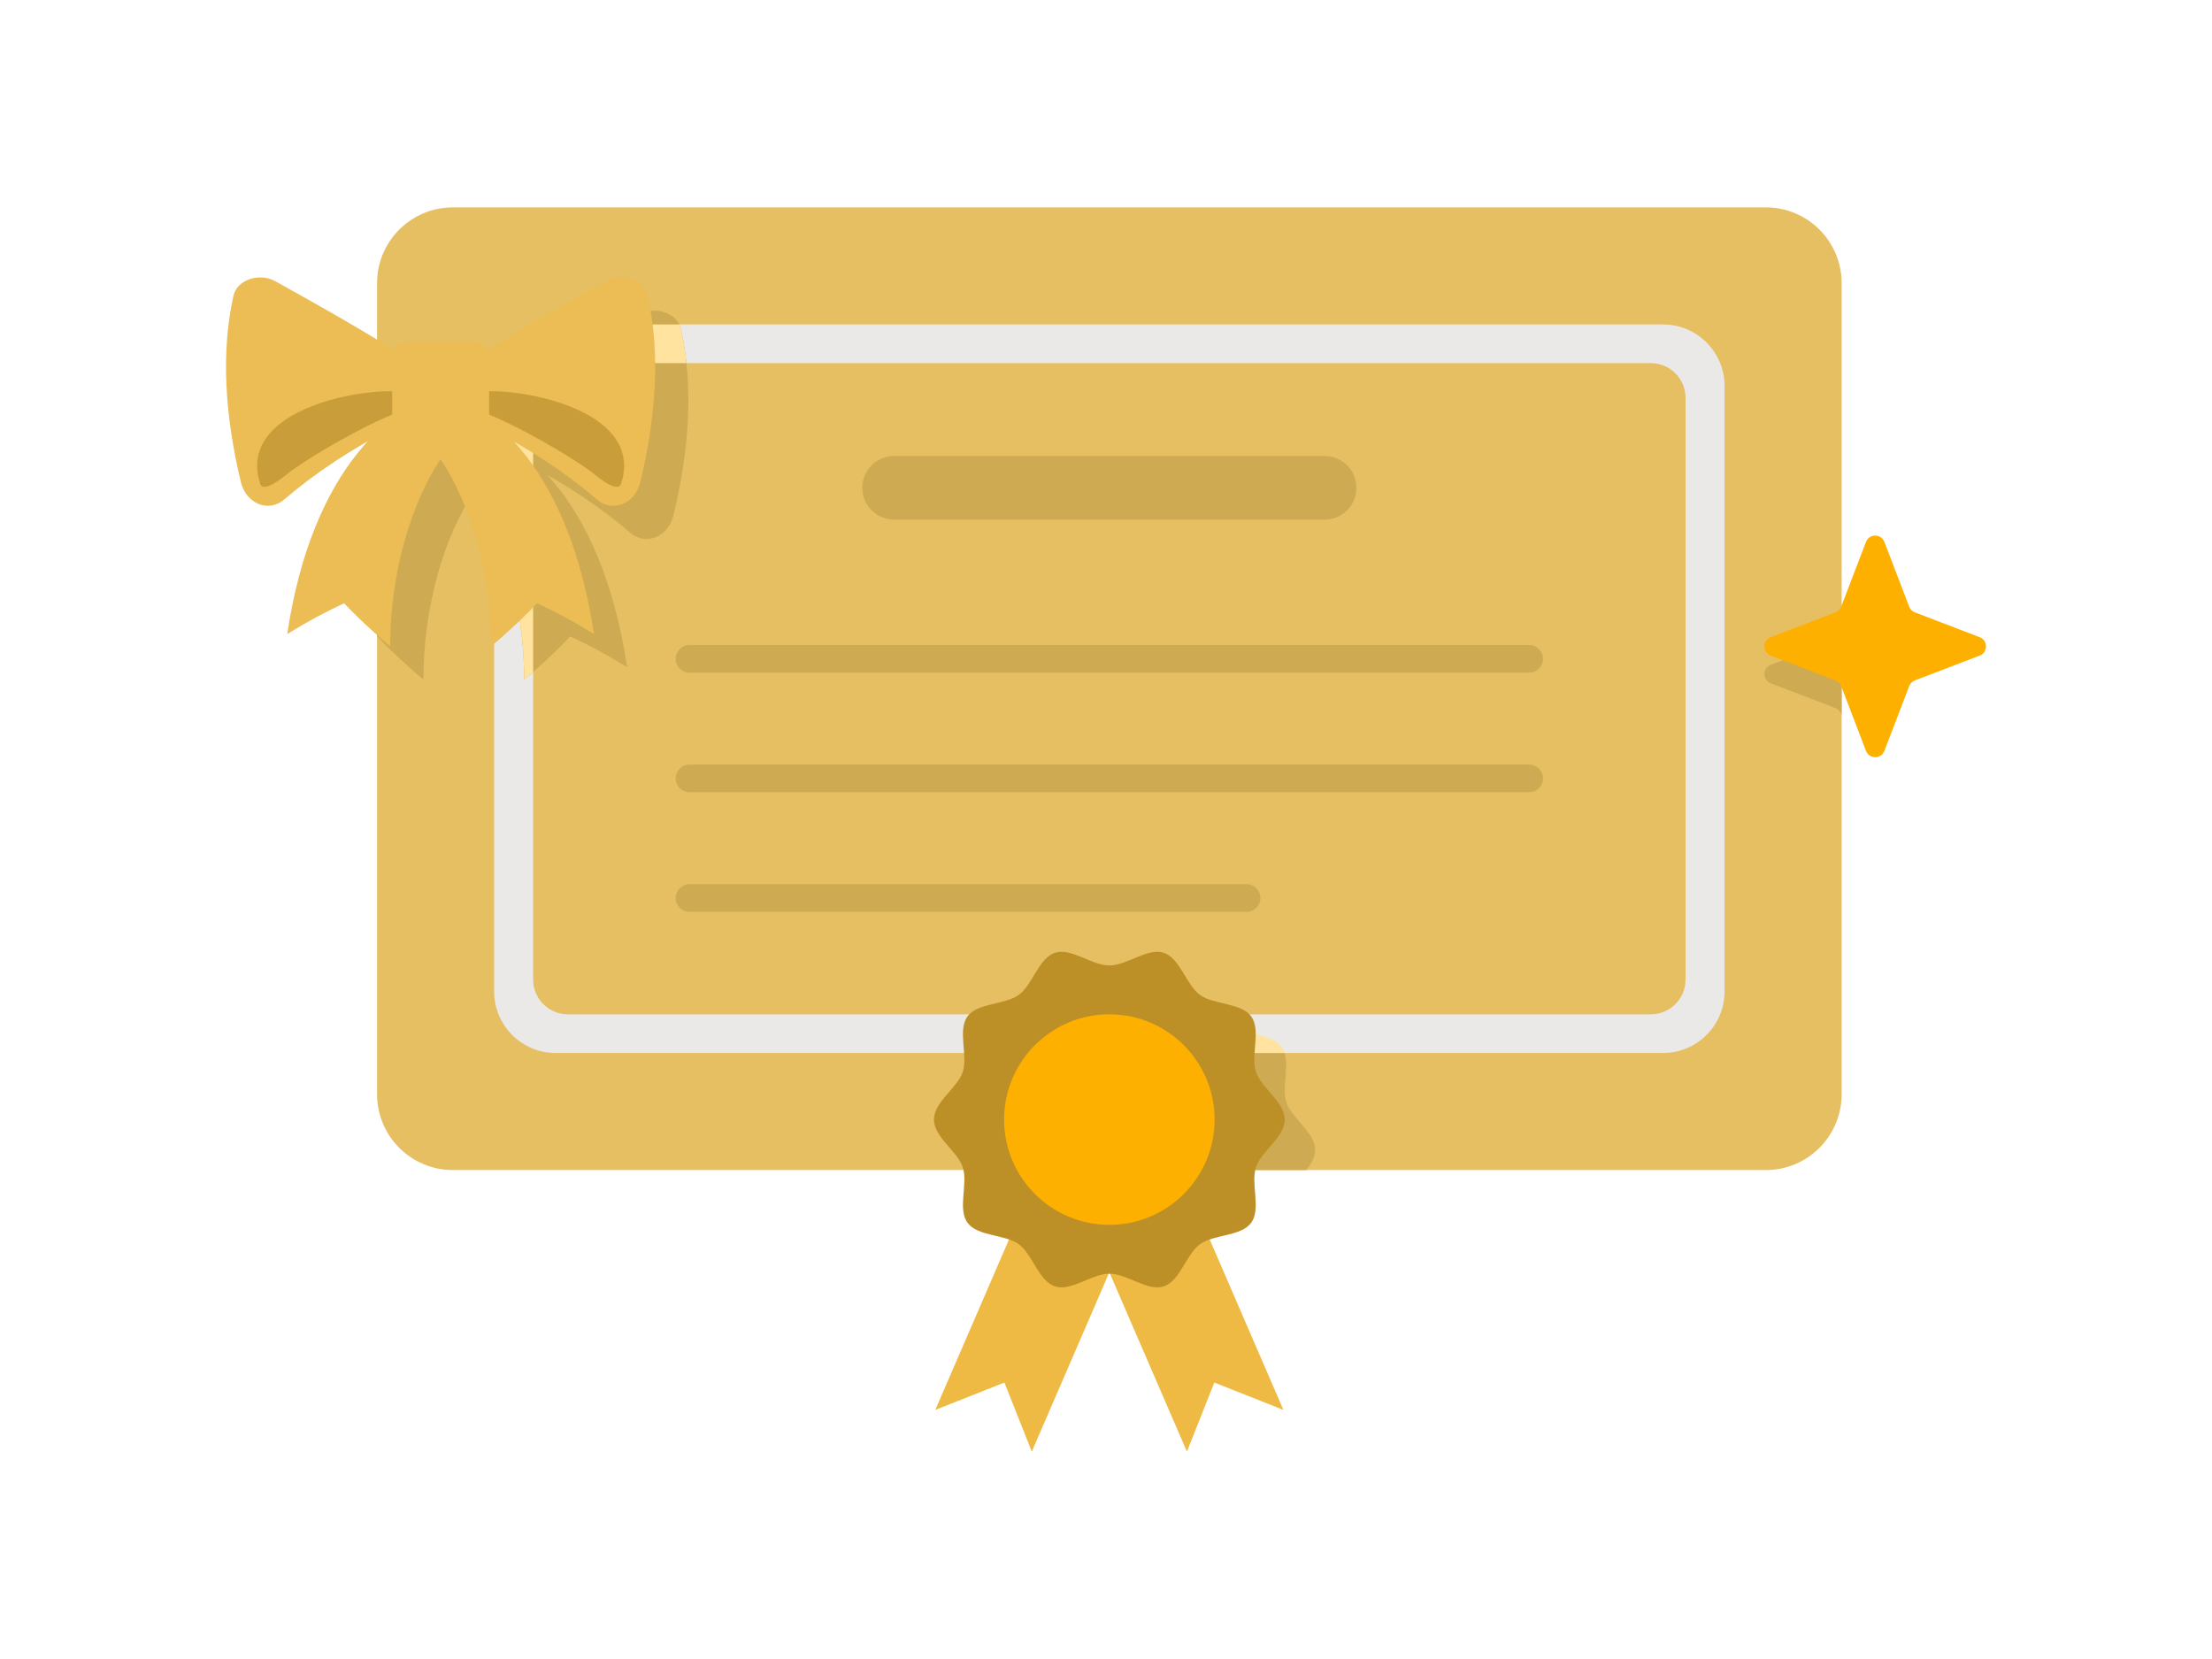 <svg xmlns="http://www.w3.org/2000/svg" id="Certificate" x="0" y="0" enable-background="new 0 0 800 600" version="1.1" viewBox="0 0 800 600" xml:space="preserve"><g fill="#ffbf66" class="color000000 svgShape"><path fill="#e5bf62" d="M638.63,423.17H163.8c-15.15,0-27.43-12.28-27.43-27.43V102.43c0-15.15,12.28-27.43,27.43-27.43h474.83
		c15.15,0,27.43,12.28,27.43,27.43v293.32C666.05,410.89,653.77,423.17,638.63,423.17z" class="color62a6e5 svgShape"></path><path fill="#ceaa52" d="M465.23,398.69c-1.95-6.01,1.94-15.05-1.71-20.06c-2.71-3.72-8.74-4.2-13.75-5.67v50.2h22.67
		c1.79-2.28,3.19-4.65,3.19-7.25C475.64,409.49,467.11,404.49,465.23,398.69z" class="color5299ce svgShape"></path><path fill="#eae9e8" d="M601.47,380.83H200.95c-12.26,0-22.24-9.98-22.24-22.24V139.58c0-12.26,9.98-22.24,22.24-22.24h400.52
		c12.26,0,22.24,9.98,22.24,22.24v219.01C623.71,370.85,613.74,380.83,601.47,380.83z M205.37,131.33
		c-6.92,0-12.55,5.63-12.55,12.55v210.41c0,6.92,5.63,12.55,12.55,12.55h391.68c6.92,0,12.55-5.63,12.55-12.55V143.88
		c0-6.92-5.63-12.55-12.55-12.55H205.37z" class="colore8e8ea svgShape"></path><path fill="#ffe39e" d="M444.97,370.82c-1.35-0.98-2.48-2.4-3.54-3.98H383c-1.06,1.58-2.2,3-3.54,3.98
		c-5.05,3.68-14.88,2.76-18.56,7.81c-0.49,0.67-0.83,1.41-1.08,2.2H464.6c-0.25-0.79-0.59-1.54-1.08-2.2
		C459.85,373.58,450.02,374.5,444.97,370.82z" class="colord1d1d1 svgShape"></path><path fill="#ceaa52" d="M665.88 229.42c-.36.94-1.11 1.69-2.05 2.05l-23.43 8.98c-3.05 1.17-3.05 5.48 0 6.65l23.43 8.98c.94.36 1.69 1.11 2.05 2.05l.17.44v-29.59L665.88 229.42zM246.26 118.98c-1.22-5.59-8.75-8.31-14.58-5.54.36.76.65 1.56.83 2.39 3.29 15-1.08 29.88-3.45 44.67-1.23 7.65-10.75 11.83-17.55 9.96-6.89-1.89-10.19-7.9-10.21-14.38-.78.14-1.58.23-2.39.23-6.18 0-12.36.01-18.54.1-2.64 3.08-6.53 5.07-10.78 5.07-3.12 0-6.04-1.08-8.42-2.86-2.02 4.76-6.57 8.32-11.85 8.83.01.44.02.89.03 1.33.16 4.72-2.39 8.97-6.1 11.58-.39 4.32-2.84 8.13-6.3 10.51 1.29 2.14 2.06 4.61 2.06 7.24 0 2.98-.98 5.77-2.63 8.1v24c.02-.01.04-.02.07-.03 3.48 3.62 7.07 7.14 10.83 10.48 1.9 1.76 3.86 3.45 5.86 5.1-.03-27 7.87-52.34 18.21-67.7 10.35 15.35 18.24 40.7 18.24 67.7 1.45-1.21 2.86-2.41 4.24-3.66 4.31-3.79 8.45-7.79 12.42-11.93 6.59 3.03 13.42 6.69 20.56 11.11-4.21-28.04-12.9-49.11-24.18-63.91-1.54-1.99-3.12-3.87-4.76-5.65 10.94 6.22 21.14 13.29 30 20.91 5.64 4.85 13.75 1.67 15.68-6.2C249.4 162.22 250.8 139.27 246.26 118.98z" class="color5299ce svgShape"></path><path fill="#ffe39e" d="M232.56 131.33h15.7c-.44-4.21-1.1-8.33-2-12.35-.13-.58-.34-1.13-.6-1.65h-13.11V131.33zM178.71 159.31v32.36c6.5 14.82 10.88 34 10.88 54.1 1.1-.92 2.17-1.85 3.23-2.78v-83.68H178.71z" class="colord1d1d1 svgShape"></path><path fill="#feb000" d="M692.54,246.08l23.43-8.98c3.05-1.17,3.05-5.48,0-6.65l-23.43-8.98c-0.94-0.36-1.69-1.11-2.05-2.05
		l-8.98-23.43c-1.17-3.05-5.48-3.05-6.65,0l-8.98,23.43c-0.36,0.94-1.11,1.69-2.05,2.05l-23.43,8.98c-3.05,1.17-3.05,5.48,0,6.65
		l23.43,8.98c0.94,0.36,1.69,1.11,2.05,2.05l8.98,23.43c1.17,3.05,5.48,3.05,6.65,0l8.98-23.43
		C690.85,247.19,691.6,246.44,692.54,246.08z" class="colorfec200 svgShape"></path><g fill="#ffbf66" class="color000000 svgShape"><path fill="#ebbd54" d="M214.81,229.29c-7.14-4.41-13.97-8.07-20.56-11.11c-3.97,4.14-8.11,8.14-12.42,11.93
			c-1.38,1.24-2.79,2.45-4.24,3.66c0-27.01-7.9-52.36-18.25-67.71l-2.62-3.07l-0.66-4.35l2.76-8.76l16.73-1.31l10.28,11.11
			c1.66,1.79,3.24,3.69,4.79,5.69C201.91,180.18,210.6,201.25,214.81,229.29z" class="coloreb5463 svgShape"></path><path fill="#ebbd54" d="M167.9 155.69l-4.9 5.48c-12.07 14.45-21.9 42.49-21.87 72.6-2-1.66-3.97-3.35-5.86-5.1-3.76-3.35-7.35-6.86-10.83-10.48-6.55 3.03-13.42 6.69-20.56 11.11 4.41-29.45 13.8-51.22 25.97-66.08.97-1.21 2-2.38 3.04-3.52l2.31-7.69 8.59-1.1L167.9 155.69zM231.56 174.44c-1.93 7.86-10.04 11.05-15.68 6.2-11.25-9.67-24.63-18.48-38.98-25.74v-26.77c0-.28-.03-.6-.13-.85-.07-.28-.17-.57-.3-.85 14.95-9.28 29.7-17.49 42.55-24.64 5.91-3.33 13.98-.6 15.25 5.21C238.8 127.27 237.4 150.22 231.56 174.44z" class="coloreb5463 svgShape"></path><path fill="#ebbd54" d="M142.22,126.42c-0.13,0.28-0.23,0.57-0.3,0.85c-0.07,0.25-0.1,0.57-0.1,0.85v26.73
			c-14.32,7.29-27.76,16.11-39.01,25.78c-5.61,4.85-13.72,1.66-15.68-6.2c-5.81-24.22-7.24-47.16-2.7-67.45
			c1.27-5.81,9.34-8.53,15.25-5.21C112.52,108.93,127.3,117.14,142.22,126.42z" class="coloreb5463 svgShape"></path><path fill="#c99d3a" d="M149.89 144.03c2.28-6.65-65.9-1.53-55.87 30.66 0 0 .25 4.52 9.36-2.89 9.11-7.41 37.76-23.12 43.53-23.31C152.68 148.31 149.89 144.03 149.89 144.03zM168.83 144.03c-2.28-6.65 65.9-1.53 55.87 30.66 0 0-.25 4.52-9.36-2.89-9.11-7.41-37.76-23.12-43.53-23.31C166.03 148.31 168.83 144.03 168.83 144.03z" class="colorc93a4c svgShape"></path><path fill="#ebbd54" d="M176.9,128.13v27.45c0,0.59-0.14,1.1-0.41,1.62c-0.66,1.66-2.48,2.83-4.59,2.83h-25.07
			c-2.14,0-3.97-1.17-4.62-2.83c-0.28-0.52-0.38-1.03-0.38-1.62v-27.45c0-0.28,0.03-0.62,0.1-0.86c0.07-0.28,0.17-0.55,0.31-0.83
			c0.72-1.62,2.48-2.79,4.59-2.79h25.07c2.07,0,3.86,1.17,4.55,2.79c0.14,0.28,0.24,0.55,0.31,0.83
			C176.87,127.51,176.9,127.85,176.9,128.13z" class="coloreb5463 svgShape"></path></g><polygon fill="#eeba44" points="429.27 525 439.17 500.01 464.16 509.91 430.21 431.4 395.31 446.49" class="coloree445f svgShape"></polygon><polygon fill="#eeba44" points="373.16 525 363.26 500.01 338.26 509.91 372.22 431.4 407.11 446.49" class="coloree445f svgShape"></polygon><path fill="#bd8f27" d="M464.64,404.91c0,6.43-8.52,11.43-10.41,17.23c-1.95,6.01,1.94,15.05-1.71,20.06
		c-3.68,5.05-13.5,4.13-18.56,7.81c-5,3.64-7.14,13.29-13.15,15.24c-5.8,1.88-13.18-4.6-19.6-4.6c-6.43,0-13.81,6.49-19.6,4.6
		c-6.01-1.95-8.15-11.6-13.15-15.24c-5.05-3.68-14.88-2.76-18.56-7.81c-3.64-5,0.25-14.05-1.71-20.06
		c-1.88-5.8-10.41-10.8-10.41-17.23c0-6.43,8.52-11.43,10.41-17.23c1.95-6.01-1.94-15.05,1.71-20.06c3.68-5.05,13.5-4.13,18.56-7.81
		c5-3.64,7.14-13.29,13.15-15.24c5.8-1.88,13.18,4.6,19.6,4.6c6.43,0,13.81-6.49,19.6-4.6c6.01,1.95,8.15,11.6,13.15,15.24
		c5.05,3.68,14.88,2.76,18.56,7.81c3.64,5-0.25,14.05,1.71,20.06C456.11,393.49,464.64,398.49,464.64,404.91z" class="colorff9c00 svgShape"></path><circle cx="401.21" cy="404.91" r="38.07" fill="#feb000" class="colorfec200 svgShape"></circle><path fill="#ceaa52" d="M479.08 187.92H323.35c-6.35 0-11.5-5.15-11.5-11.5v0c0-6.35 5.15-11.5 11.5-11.5h155.72c6.35 0 11.5 5.15 11.5 11.5v0C490.57 182.77 485.43 187.92 479.08 187.92zM249.38 243.28h303.67c2.76 0 5-2.24 5-5s-2.24-5-5-5H249.38c-2.76 0-5 2.24-5 5S246.61 243.28 249.38 243.28zM553.05 276.53H249.38c-2.76 0-5 2.24-5 5s2.24 5 5 5h303.67c2.76 0 5-2.24 5-5S555.81 276.53 553.05 276.53zM450.84 319.78H249.38c-2.76 0-5 2.24-5 5s2.24 5 5 5h201.46c2.76 0 5-2.24 5-5S453.6 319.78 450.84 319.78z" class="color5299ce svgShape"></path></g></svg>